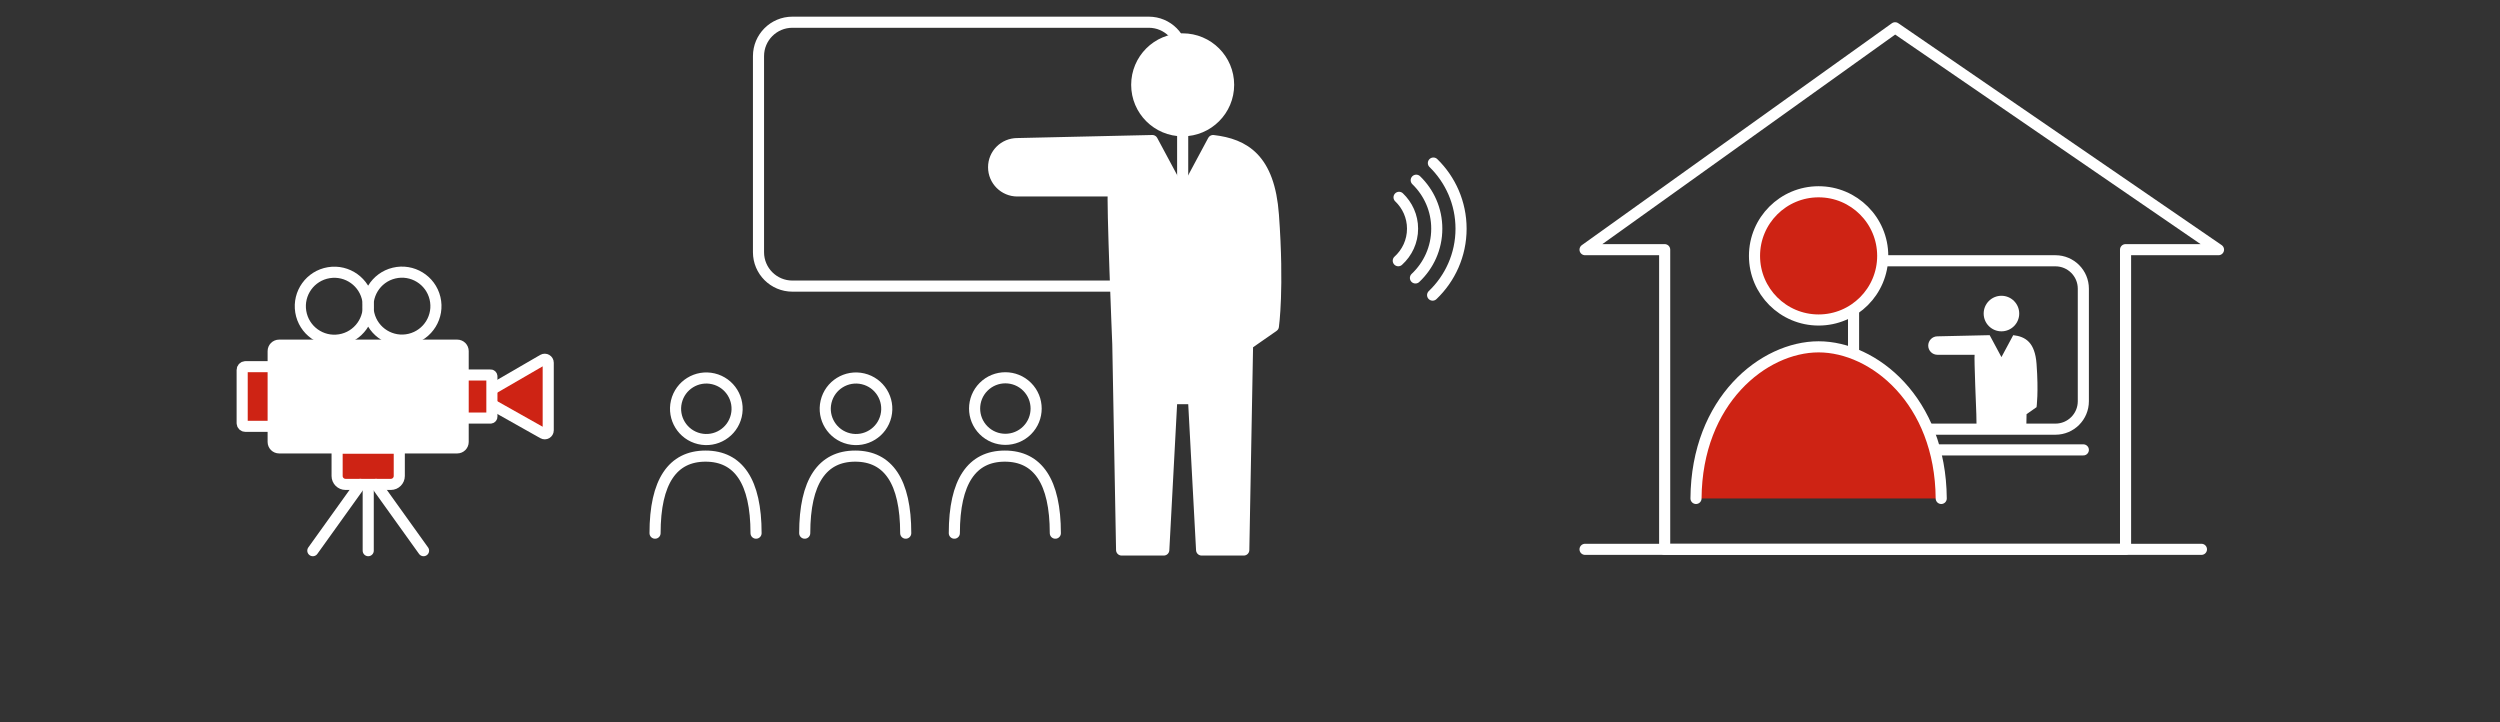 <?xml version="1.0" encoding="utf-8"?>
<!-- Generator: Adobe Illustrator 24.3.2, SVG Export Plug-In . SVG Version: 6.00 Build 0)  -->
<svg version="1.1" xmlns="http://www.w3.org/2000/svg" xmlns:xlink="http://www.w3.org/1999/xlink" x="0px" y="0px"
	 viewBox="0 0 450 130" style="enable-background:new 0 0 450 130;" xml:space="preserve">
<rect x="0" y="0" width="450" height="130" fill="#333333" stroke="none"/>
<style type="text/css">
	.st0{fill:none;}
	.st1{fill:none;stroke:#FFFFFF;stroke-width:2;stroke-linecap:round;stroke-linejoin:round;stroke-miterlimit:10;}
	.st2{fill:#FFFFFF;stroke:#FFFFFF;stroke-width:2;stroke-miterlimit:10;}
	.st3{fill:#FFFFFF;}
	.st4{fill:#FFFFFF;stroke:#FFFFFF;stroke-width:2;stroke-linecap:round;stroke-linejoin:round;stroke-miterlimit:10;}
	.st5{fill:#FFFFFF;stroke:#5D6182;stroke-width:2;stroke-linecap:round;stroke-linejoin:round;stroke-miterlimit:10;}
	.st6{fill:none;stroke:#5D6182;stroke-width:2;stroke-linecap:round;stroke-linejoin:round;stroke-miterlimit:10;}
	.st7{fill:#CE2314;stroke:#FFFFFF;stroke-width:2;stroke-linecap:round;stroke-linejoin:round;stroke-miterlimit:10;}
	.st8{fill:#CE2314;}
	.st9{clip-path:url(#SVGID_2_);fill:#FFFFFF;}
</style>
<g id="レイヤー_1">
	<rect x="0" class="st0" width="450" height="130"/>
</g>
<g id="レイヤー_4">
	<g>
		
			<ellipse transform="matrix(0.23 -0.973 0.973 0.23 102.508 12.011)" class="st1" cx="58.84" cy="-58.76" rx="8.4" ry="8.4"/>
		
			<ellipse transform="matrix(0.707 -0.707 0.707 0.707 75.563 64.913)" class="st1" cx="116.14" cy="-58.76" rx="8.4" ry="8.4"/>
		<line class="st1" x1="107.74" y1="-58.76" x2="67.24" y2="-58.76"/>
		<path class="st1" d="M49.03-58.76H36.51c-2.07,0-3.83-1.51-4.15-3.55l-1.2-7.68c-0.25-1.6,0.6-3.16,2.07-3.84
			c7.8-3.57,17.59-7.3,19.92-9.62c2.58-2.57,14.86-13.8,22.73-15.98c12.08-3.35,35.45-0.07,42.35,2.09
			c6.89,2.15,13.33,8.57,16.34,11.46c2.06,1.97,6.25,4.69,8.7,6.21c1.17,0.72,1.83,2.04,1.72,3.41l-1.09,13.84
			c-0.16,2.07-1.89,3.67-3.97,3.67h-13.98"/>
		<path class="st1" d="M63.88-81.7c-0.74,0-1.07-0.92-0.5-1.39c4.11-3.42,11.13-8.53,15.36-9.88c6.41-2.05,24.84-0.58,34.1,1.79
			c5.31,1.36,9.4,5.16,11.51,7.52c0.68,0.76,0.15,1.96-0.87,1.96H63.88z"/>
		<line class="st1" x1="93.85" y1="-93.78" x2="93.85" y2="-81.7"/>
		<circle class="st2" cx="58.84" cy="-58.76" r="4.11"/>
		<circle class="st2" cx="116.14" cy="-58.76" r="4.11"/>
	</g>
	<g>
		<path class="st3" d="M183.11-56.76l118.01-0.77l0.88-16.7L168.34-73.6c0,0,3.66,11.6,5.66,13.56
			C176.04-58.04,183.11-56.76,183.11-56.76z"/>
		<path class="st1" d="M181.33-56.76c-1.52,0-3.01-0.42-4.29-1.23c-6.47-4.14-8.7-12.51-8.7-15.61c0-4.59,3.02-6.97,4.91-8.48
			c4.04-3.22,7.11-4.1,18.35-9.5c3.09-3.4,6.89-10.53,15.28-14.02c13.21-5.49,67.52-4.08,89.35-1.07c3.31,0.46,5.77,3.29,5.77,6.64
			v38.45c0,2.67-2.16,4.83-4.83,4.83H181.33z"/>
		<path class="st1" d="M209.68-97.63c5.9-2.85,28.42-2.44,28.42-2.44v10.54h-35.95C202.14-89.54,205.51-95.62,209.68-97.63z"/>
		<rect x="248.49" y="-96.36" class="st1" width="7.63" height="6.72"/>
		<rect x="261.18" y="-96.36" class="st1" width="7.63" height="6.72"/>
		<rect x="273.87" y="-96.36" class="st1" width="7.63" height="6.72"/>
		<rect x="286.57" y="-96.36" class="st1" width="7.63" height="6.72"/>
	</g>
	<g>
		<path class="st1" d="M405.66-51.18l11.35-7.95c0.7-0.52,0.45-1.59-0.39-1.71L402.7-62.5l-24.55-29.71L419-113.42
			c0,0-11.43-5.85-13.57-5.86c-5.1-0.02-20.9,2.92-40.82,12.08l-16.79-18.63c-4.13-4.13-13.85-3.96-16.74-1.06l-1.11,1.11
			c-2.9,2.9-3.07,12.61,1.06,16.74l18.63,16.79c-9.16,19.93-12.1,35.73-12.08,40.82c0.01,2.13,5.86,13.57,5.86,13.57l21.21-40.84
			l29.71,24.55L396-40.22c0.12,0.84,1.2,1.08,1.71,0.39L405.66-51.18z"/>
		<line class="st1" x1="334.49" y1="-83.5" x2="337.1" y2="-80.89"/>
		<line class="st1" x1="374.37" y1="-122.28" x2="376.98" y2="-119.67"/>
	</g>
	<circle class="st1" cx="200.94" cy="-264.95" r="8.05"/>
	<circle class="st3" cx="249.2" cy="-264.95" r="8.05"/>
	<path class="st1" d="M227.92-223.77c0,0-9.62-15.33-12.03-20.84c-2.3-5.26-5.33-7.15-9.63-7.65l-5.32,9.93c0,0-3.18-5.93-5.32-9.93
		c-5.47,0.64-9.85,3.16-10.57,13.05c-0.95,12.95,0,19.53,0,19.53l4.53,3.16l0.66,36.06h7.4l1.42-26.53h1.89h1.89l1.42,26.53h7.4
		l0.66-36.06l0.08-20.49l9.62,16.66c0.94,1.63,3.03,2.19,4.66,1.25l0,0C228.3-220.05,228.86-222.13,227.92-223.77z"/>
	<path class="st3" d="M222.08-223.3c0,0,9.62-15.33,12.03-20.84c2.3-5.26,5.33-7.15,9.63-7.65h4.99h5.65
		c5.47,0.64,9.85,3.16,10.57,13.05c0.95,12.95,0,19.53,0,19.53l-4.53,3.16L259.77-180h-7.4l-1.42-26.53h-1.89h-1.89L245.75-180h-7.4
		l-0.66-36.06l-0.08-20.49L228-219.89c-0.94,1.63-3.03,2.19-4.66,1.25v0C221.7-219.58,221.14-221.67,222.08-223.3z"/>
	<g>
		<circle class="st1" cx="376.9" cy="-222.9" r="10.56"/>
		<path class="st1" d="M394-180.12c0-17.74-6.04-26.43-17.33-26.43c-11.29,0-17.33,8.68-17.33,26.43"/>
		<line class="st1" x1="303.85" y1="-197.47" x2="362.37" y2="-197.47"/>
		<g>
			<path class="st4" d="M332.93-223.9l-2.97,6.84l-2.97-6.84c-8.82,1.45-13.51,9.66-13.51,24.9h32.96
				C346.43-214.25,341.75-222.46,332.93-223.9z"/>
			<circle class="st4" cx="329.95" cy="-238.22" r="8.57"/>
		</g>
		<path class="st1" d="M383.98-276h-32.59c-4.66,0-8.47,3.81-8.47,8.47v16.85c0,4.66,3.81,8.47,8.47,8.47h2.01v7.02l7.02-7.02h23.56
			c4.66,0,8.47-3.81,8.47-8.47v-16.85C392.45-272.19,388.64-276,383.98-276z"/>
	</g>
	<g>
		<path class="st1" d="M111.92-232.8c-0.24-2.13-1.95-3.85-4.07-4.1c-1.7-0.2-3.24,0.52-4.2,1.73c-0.4,0.5-1.01,0.78-1.65,0.78
			c-0.02,0-0.03,0-0.05,0c-1.24,0-2.24-1-2.24-2.24v-13.88H84.82c-1.04,0-1.88,0.84-1.88,1.88v0.33c0,0.54,0.24,1.05,0.64,1.42
			c0.99,0.92,1.58,2.27,1.48,3.76c-0.17,2.32-2.09,4.2-4.42,4.31c-2.68,0.13-4.9-2.01-4.9-4.66c0-1.35,0.58-2.57,1.5-3.42
			c0.39-0.37,0.63-0.87,0.63-1.41v-0.33c0-1.04-0.84-1.88-1.88-1.88h-14.4v13.6c0,1.39-1.13,2.52-2.52,2.52h-0.07
			c-0.75,0-1.45-0.35-1.94-0.91c-0.97-1.12-2.45-1.78-4.09-1.59c-2.13,0.25-3.84,1.97-4.07,4.1c-0.31,2.82,1.88,5.2,4.63,5.2
			c1.41,0,2.66-0.62,3.52-1.61c0.5-0.57,1.2-0.93,1.95-0.93h0.07c1.39,0,2.52,1.13,2.52,2.52v13.6h14.4c1.04,0,1.88-0.84,1.88-1.88
			v-0.12c0-0.54-0.24-1.05-0.64-1.42c-0.99-0.92-1.58-2.27-1.48-3.76c0.17-2.32,2.09-4.2,4.42-4.31c2.68-0.13,4.9,2.01,4.9,4.66
			c0,1.35-0.58,2.57-1.5,3.42c-0.39,0.37-0.63,0.87-0.63,1.41v0.12c0,1.04,0.84,1.88,1.88,1.88H99.7l0-13.8c0-1.05,0.68-2,1.7-2.26
			c0.86-0.22,1.74,0.1,2.28,0.76c0.85,1.04,2.15,1.71,3.6,1.71C110.03-227.6,112.23-229.99,111.92-232.8z"/>
		<path class="st4" d="M152.98-226.37c-1.33-1.68-3.69-2.23-5.63-1.31c-1.55,0.73-2.47,2.16-2.65,3.69
			c-0.07,0.63-0.44,1.19-0.98,1.53c-0.01,0.01-0.03,0.02-0.04,0.03c-1.05,0.66-2.43,0.34-3.09-0.71l-7.37-11.76l-12.61,7.9
			c-0.88,0.55-1.15,1.72-0.6,2.6l0.17,0.28c0.29,0.46,0.76,0.76,1.3,0.86c1.33,0.26,2.55,1.09,3.24,2.4c1.09,2.06,0.45,4.67-1.46,6
			c-2.2,1.53-5.21,0.9-6.62-1.35c-0.72-1.15-0.87-2.48-0.55-3.69c0.14-0.52,0.07-1.07-0.21-1.53l-0.18-0.28
			c-0.55-0.88-1.72-1.15-2.6-0.6l-12.21,7.64l7.22,11.53c0.74,1.18,0.38,2.74-0.8,3.47l-0.06,0.04c-0.64,0.4-1.41,0.48-2.13,0.25
			c-1.41-0.44-3.02-0.2-4.31,0.82c-1.67,1.34-2.21,3.71-1.28,5.63c1.23,2.55,4.35,3.41,6.69,1.95c1.19-0.75,1.93-1.94,2.13-3.23
			c0.12-0.75,0.52-1.42,1.16-1.82l0.06-0.03c1.18-0.74,2.74-0.38,3.47,0.8l7.22,11.53l12.21-7.64c0.88-0.55,1.15-1.72,0.6-2.6
			l-0.07-0.1c-0.29-0.46-0.76-0.76-1.3-0.86c-1.33-0.26-2.55-1.09-3.24-2.4c-1.09-2.06-0.45-4.67,1.46-6
			c2.2-1.53,5.21-0.9,6.62,1.35c0.72,1.15,0.87,2.48,0.55,3.69c-0.14,0.52-0.07,1.07,0.21,1.53l0.07,0.11
			c0.55,0.88,1.72,1.15,2.6,0.6l12.61-7.9l-7.32-11.69c-0.56-0.89-0.49-2.06,0.24-2.81c0.62-0.64,1.53-0.84,2.34-0.57
			c1.28,0.43,2.73,0.31,3.96-0.46C154.14-220.97,154.74-224.15,152.98-226.37z"/>
	</g>
	<g>
		
			<ellipse transform="matrix(0.23 -0.973 0.973 0.23 26.357 180.354)" class="st1" cx="127.12" cy="73.53" rx="5.54" ry="5.54"/>
		<path class="st0" d="M136.09,95.97c0-9.31-3.17-13.87-9.09-13.87c-5.92,0-9.09,4.56-9.09,13.87H136.09z"/>
		<path class="st1" d="M136.09,95.97c0-9.31-3.17-13.87-9.09-13.87c-5.92,0-9.09,4.56-9.09,13.87"/>
	</g>
	<g>
		
			<ellipse transform="matrix(0.23 -0.973 0.973 0.23 47.103 206.568)" class="st1" cx="154.06" cy="73.53" rx="5.54" ry="5.54"/>
		<path class="st0" d="M163.03,95.97c0-9.31-3.17-13.87-9.09-13.87c-5.92,0-9.09,4.56-9.09,13.87H163.03z"/>
		<path class="st1" d="M163.03,95.97c0-9.31-3.17-13.87-9.09-13.87c-5.92,0-9.09,4.56-9.09,13.87"/>
	</g>
	<g>
		
			<ellipse transform="matrix(0.707 -0.707 0.707 0.707 1.021 149.515)" class="st1" cx="180.99" cy="73.53" rx="5.54" ry="5.54"/>
		<path class="st0" d="M189.96,95.97c0-9.31-3.17-13.87-9.09-13.87c-5.92,0-9.09,4.56-9.09,13.87H189.96z"/>
		<path class="st1" d="M189.96,95.97c0-9.31-3.17-13.87-9.09-13.87c-5.92,0-9.09,4.56-9.09,13.87"/>
	</g>
	<path class="st1" d="M206.78,51.5h-64.15c-3.37,0-6.1-2.73-6.1-6.1V10.1c0-3.37,2.73-6.1,6.1-6.1h64.15c3.37,0,6.1,2.73,6.1,6.1
		V45.4C212.88,48.77,210.15,51.5,206.78,51.5z"/>
	<circle class="st4" cx="212.88" cy="15.27" r="8.27"/>
	<path class="st4" d="M183.12,25.85l24.3-0.55l5.47,10.2c0,0,3.26-6.09,5.47-10.2c5.62,0.66,10.11,3.24,10.85,13.39
		c0.97,13.29,0,20.05,0,20.05l-4.65,3.24L223.88,99h-7.59l-1.46-27.24h-1.95h-1.95L209.48,99h-7.59l-0.68-37.02
		c0,0-1.09-26.35-0.79-27.61h-17.3c-2.36,0-4.27-1.91-4.27-4.27S180.76,25.85,183.12,25.85z"/>
	<line class="st1" x1="285.31" y1="98.88" x2="396.26" y2="98.88"/>
	<polygon class="st1" points="399.33,44.94 341.12,5 285.31,44.94 299.64,44.94 299.64,98.88 382.6,98.88 382.6,44.94 	"/>
	<path class="st1" d="M369.98,77.25h-31.32c-2.77,0-5.02-2.25-5.02-5.02V51.96c0-2.77,2.25-5.02,5.02-5.02h31.32
		c2.77,0,5.02,2.25,5.02,5.02v20.27C375,75,372.75,77.25,369.98,77.25z"/>
	<line class="st1" x1="333.65" y1="80.98" x2="375" y2="80.98"/>
	<path class="st5" d="M288.94-29.38h-15.6c-2.23,0-4.06,1.83-4.06,4.06v8.07c0,2.23,1.83,4.06,4.06,4.06h0.96v3.36l3.36-3.36h11.28
		c2.23,0,4.06-1.83,4.06-4.06v-8.07C293-27.55,291.17-29.38,288.94-29.38z"/>
	<path class="st6" d="M282.07-21.18c0,0.53-0.43,0.96-0.96,0.96c-0.53,0-0.96-0.43-0.96-0.96c0-0.53,0.43-0.96,0.96-0.96
		C281.64-22.13,282.07-21.7,282.07-21.18z"/>
	<path class="st6" d="M278-21.18c0,0.53-0.43,0.96-0.96,0.96c-0.53,0-0.96-0.43-0.96-0.96c0-0.53,0.43-0.96,0.96-0.96
		C277.57-22.13,278-21.7,278-21.18z"/>
	<path class="st6" d="M286.21-21.18c0,0.53-0.43,0.96-0.96,0.96s-0.96-0.43-0.96-0.96c0-0.53,0.43-0.96,0.96-0.96
		S286.21-21.7,286.21-21.18z"/>
	<circle class="st7" cx="327.35" cy="46.06" r="11.54"/>
	<path class="st8" d="M349.42,89.72c-0.13-17.63-12.18-27.29-22.07-27.29c-9.9,0-21.95,9.66-22.07,27.29H349.42z"/>
	<path class="st1" d="M349.42,89.72c-0.13-17.63-12.18-27.29-22.07-27.29c-9.9,0-21.95,9.66-22.07,27.29"/>
	<g>
		<defs>
			<rect id="SVGID_1_" x="344" y="50" width="28.08" height="27"/>
		</defs>
		<clipPath id="SVGID_2_">
			<use xlink:href="#SVGID_1_"  style="overflow:visible;"/>
		</clipPath>
		<circle class="st9" cx="360.26" cy="56.44" r="3.2"/>
		<path class="st9" d="M348.73,60.54l9.41-0.21l2.12,3.95c0,0,1.26-2.36,2.12-3.95c2.18,0.25,3.92,1.26,4.2,5.19
			c0.38,5.15,0,7.77,0,7.77l-1.8,1.26l-0.26,14.34h-2.94l-0.57-10.55h-0.75h-0.75l-0.57,10.55H356l-0.26-14.34
			c0,0-0.42-10.21-0.31-10.69h-6.7c-0.91,0-1.65-0.74-1.65-1.65S347.82,60.54,348.73,60.54z"/>
	</g>
	<path class="st1" d="M258.01,29.35c3.07,3,4.98,7.19,4.98,11.82c0,4.7-1.97,8.94-5.12,11.95"/>
	<path class="st1" d="M254.92,32.44c2.28,2.21,3.71,5.31,3.7,8.73c0,3.49-1.48,6.64-3.84,8.86"/>
	<path class="st1" d="M251.83,35.52c1.49,1.42,2.43,3.42,2.43,5.64c0,2.29-0.99,4.34-2.57,5.77"/>
	<g>
		<g>
			
				<ellipse transform="matrix(0.972 -0.233 0.233 0.972 -10.854 18.395)" class="st1" cx="72.39" cy="55.12" rx="6.12" ry="6.12"/>
			
				<ellipse transform="matrix(0.987 -0.162 0.162 0.987 -8.129 10.466)" class="st1" cx="60.16" cy="55.12" rx="6.12" ry="6.12"/>
		</g>
		<path class="st7" d="M62.19,87.19h8.17c0.83,0,1.51-0.68,1.51-1.51v-5.05H60.68v5.05C60.68,86.51,61.36,87.19,62.19,87.19z"/>
		<g>
			<line class="st1" x1="66.28" y1="87.98" x2="66.28" y2="99.12"/>
			<line class="st1" x1="67.69" y1="87.19" x2="76.24" y2="99.12"/>
			<line class="st1" x1="64.86" y1="87.19" x2="56.31" y2="99.12"/>
		</g>
		<path class="st7" d="M86.15,71.47l11.59-6.72c0.42-0.24,0.94,0.06,0.94,0.54v12.17c0,0.48-0.52,0.78-0.93,0.54L86.15,71.47z"/>
		<path class="st7" d="M78.51,75.25h9.78c0.14,0,0.25-0.11,0.25-0.25v-7.25c0-0.14-0.11-0.25-0.25-0.25h-9.78V75.25z"/>
		<path class="st7" d="M44.18,76.74h6.77V66h-6.77c-0.32,0-0.59,0.26-0.59,0.59v9.57C43.59,76.48,43.85,76.74,44.18,76.74z"/>
		<path class="st4" d="M50.24,80.62h32.06c0.59,0,1.07-0.48,1.07-1.07V63.2c0-0.59-0.48-1.07-1.07-1.07H50.24
			c-0.59,0-1.07,0.48-1.07,1.07v16.35C49.17,80.14,49.65,80.62,50.24,80.62z"/>
	</g>
</g>
</svg>

